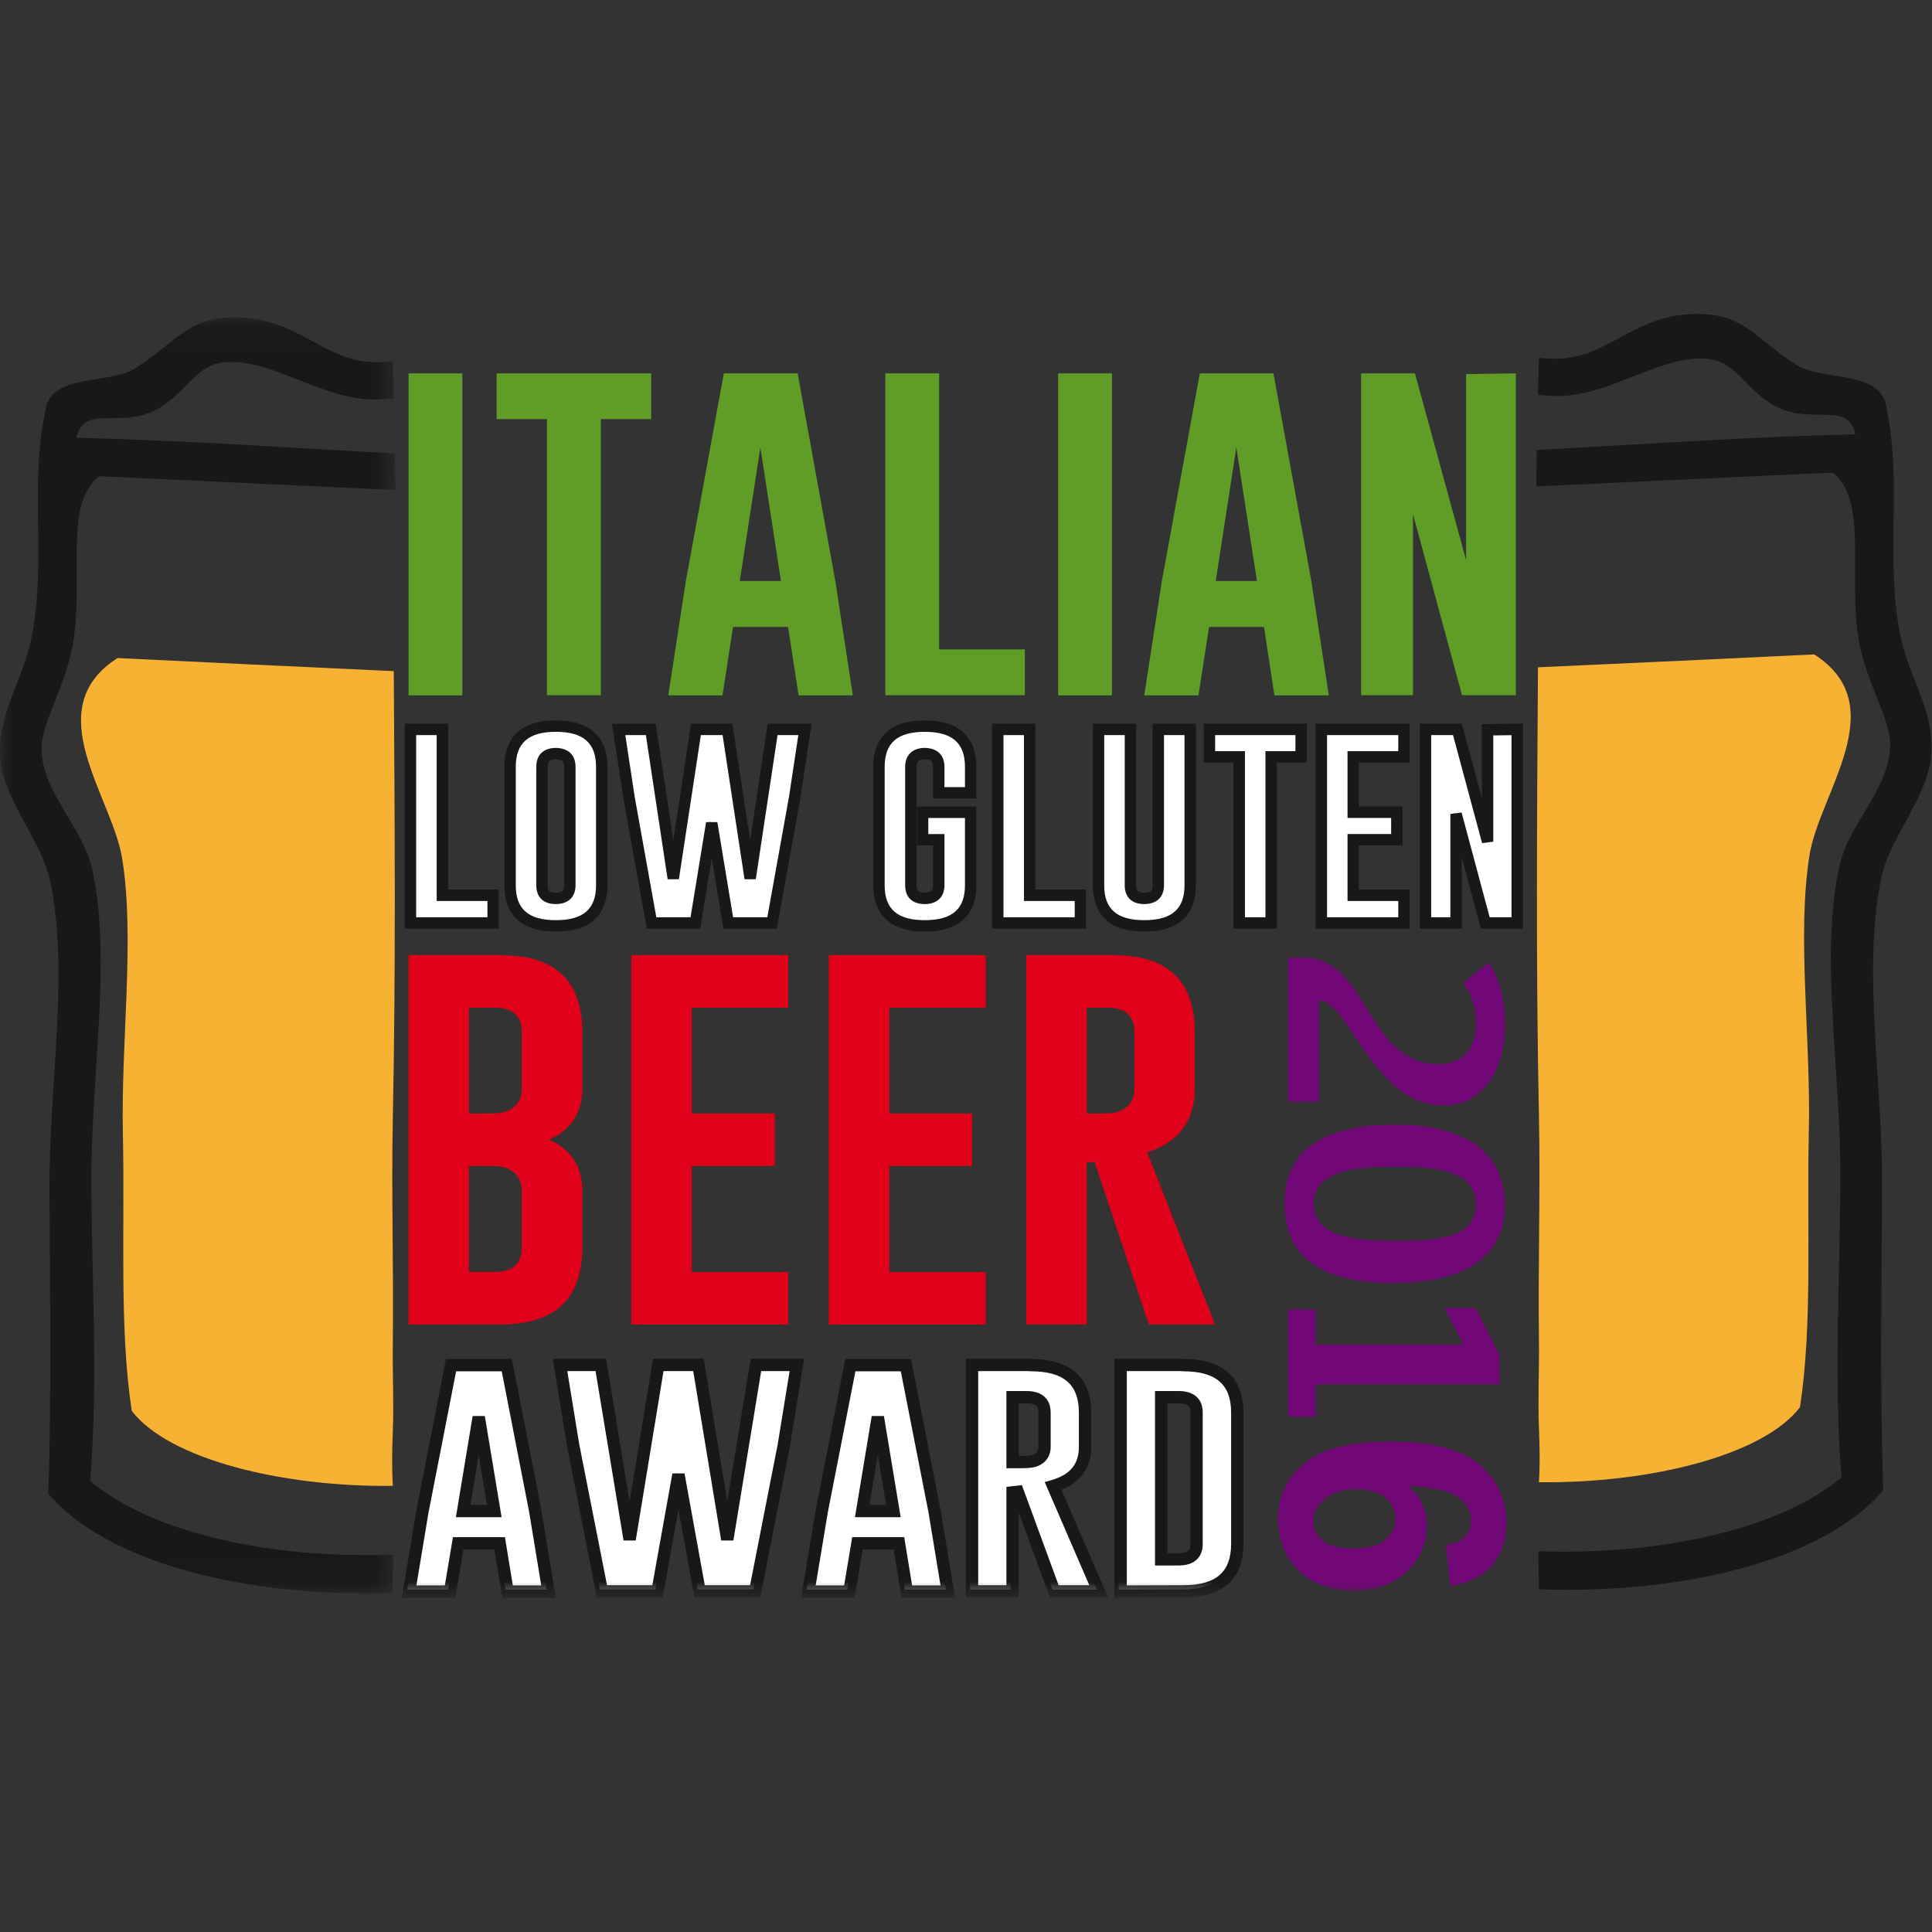 <?xml version="1.0" encoding="UTF-8" standalone="no"?>
<svg width="80px" height="80px" viewBox="0 0 80 80" version="1.1" xmlns="http://www.w3.org/2000/svg" xmlns:xlink="http://www.w3.org/1999/xlink">
    <rect x="0" y="0" width="80" height="80" fill="#333333" stroke="none"/>
    <!-- Generator: Sketch 50.2 (55047) - http://www.bohemiancoding.com/sketch -->
    <title>ILGBA_16</title>
    <desc>Created with Sketch.</desc>
    <defs>
        <polygon id="path-1" points="0 0.076 16.376 0.076 16.376 52.908 0 52.908"></polygon>
        <polygon id="path-3" points="0 53.161 79.981 53.161 79.981 0 0 0"></polygon>
    </defs>
    <g id="ILGBA_16" stroke="none" stroke-width="1" fill="none" fill-rule="evenodd">
        <g id="Group" transform="translate(0, 13)">
            <g id="Group-3" transform="translate(0, 0.066)">
                <mask id="mask-2" fill="white">
                    <use xlink:href="#path-1"></use>
                </mask>
                <g id="Clip-2"></g>
                <path d="M3.736,48.261 C4.078,44.01 3.783,39.791 3.783,35.62 C3.791,31.282 4.619,26.657 3.831,22.979 C3.433,21.148 1.745,19.779 1.722,17.948 C1.706,16.85 2.685,15.417 3.003,13.69 C3.505,10.959 2.597,7.839 4.102,6.653 C8.193,6.844 12.285,7.035 16.376,7.226 C16.368,6.724 16.36,6.215 16.352,5.714 C11.927,5.467 7.445,5.164 3.162,5.061 C3.457,3.708 4.874,4.631 6.323,3.97 C7.612,3.381 8.01,2.108 9.188,1.948 C11.051,1.694 13.176,3.381 15.286,3.469 C15.62,3.485 15.954,3.461 16.305,3.421 C16.289,2.912 16.273,2.402 16.265,1.893 C15.97,1.924 15.676,1.94 15.381,1.924 C13.248,1.829 12.157,-0.129 9.3,0.094 C7.708,0.213 7.158,1.184 5.749,2.084 C4.667,2.951 2.008,2.267 1.857,4.058 C1.228,7.075 1.921,10.131 1.316,13.284 C0.973,15.075 -0.054,16.388 0.002,18.155 C0.066,20.058 1.722,21.642 2.096,23.497 C2.86,27.27 2.032,31.911 2.048,36.137 C2.064,40.324 2.143,44.519 2,48.778 C4.388,51.628 10.199,53.109 16.273,52.886 C16.233,52.36 16.305,51.843 16.273,51.31 C11.115,51.493 6.267,50.386 3.736,48.261" id="Fill-1" fill="#1A171B" mask="url(#mask-2)"></path>
            </g>
            <path d="M4.866,14.249 C1.554,16.375 4.659,19.981 5.065,22.584 C5.59,25.935 5.001,30.114 5.089,33.991 C5.176,37.979 4.93,41.951 5.455,45.421 C6.999,47.435 11.72,48.582 16.265,48.526 C16.225,47.73 16.233,47.093 16.265,46.289 C16.313,45.087 16.249,43.861 16.265,42.667 C16.305,39.539 16.201,36.45 16.265,33.362 C16.392,27.145 16.344,21.023 16.305,14.791 C12.42,14.608 8.456,14.424 4.866,14.249" id="Fill-4" fill="#F7B234"></path>
            <path d="M76.253,48.176 C75.911,43.925 76.205,39.706 76.205,35.535 C76.197,31.197 75.361,26.572 76.157,22.894 C76.547,21.063 78.243,19.694 78.267,17.863 C78.283,16.765 77.304,15.332 76.985,13.605 C76.484,10.874 77.391,7.754 75.887,6.568 C71.795,6.759 67.704,6.95 63.612,7.141 C63.62,6.639 63.628,6.138 63.636,5.636 C68.062,5.39 72.543,5.079 76.826,4.984 C76.539,3.63 75.115,4.554 73.666,3.893 C72.376,3.304 71.978,2.03 70.8,1.871 C68.938,1.616 66.812,3.304 64.703,3.392 C64.368,3.408 64.034,3.384 63.684,3.344 C63.7,2.834 63.708,2.325 63.724,1.815 C64.018,1.847 64.313,1.863 64.607,1.847 C66.74,1.76 67.831,-0.198 70.689,0.016 C72.281,0.136 72.83,1.107 74.239,2.007 C75.322,2.874 77.972,2.19 78.132,3.981 C78.76,7.006 78.068,10.062 78.665,13.207 C79.007,14.998 80.042,16.311 79.978,18.078 C79.915,19.973 78.259,21.565 77.885,23.419 C77.121,27.185 77.948,31.833 77.933,36.06 C77.917,40.247 77.837,44.442 77.98,48.701 C75.592,51.559 69.781,53.031 63.708,52.809 C63.747,52.275 63.676,51.766 63.708,51.232 C68.874,51.408 73.722,50.293 76.253,48.176" id="Fill-6" fill="#1A171B"></path>
            <path d="M75.123,14.098 C78.434,16.223 75.33,19.829 74.924,22.432 C74.398,25.784 74.987,29.963 74.9,33.847 C74.812,37.835 75.059,41.808 74.534,45.27 C72.989,47.284 68.269,48.43 63.724,48.375 C63.771,47.571 63.755,46.934 63.724,46.13 C63.676,44.928 63.74,43.702 63.724,42.508 C63.684,39.38 63.787,36.291 63.724,33.203 C63.596,26.986 63.644,20.864 63.684,14.631 C67.568,14.456 71.533,14.273 75.123,14.098" id="Fill-8" fill="#F7B234"></path>
            <path d="M19.417,35.28 L19.417,39.666 L20.516,39.666 C21.24,39.666 21.606,39.316 21.606,38.623 L21.606,36.323 C21.606,35.837 21.375,35.511 20.922,35.352 C20.794,35.304 20.555,35.28 20.205,35.28 L19.417,35.28 Z M19.417,28.729 L19.417,33.107 L20.205,33.107 C20.555,33.107 20.794,33.083 20.922,33.035 C21.375,32.876 21.606,32.558 21.606,32.072 L21.606,29.764 C21.606,29.071 21.24,28.729 20.516,28.729 L19.417,28.729 Z M16.918,26.548 L20.619,26.548 C20.691,26.556 20.738,26.556 20.778,26.556 C22.999,26.556 24.114,27.622 24.114,29.756 L24.114,32.064 C24.114,33.067 23.66,33.776 22.744,34.19 C23.66,34.604 24.114,35.312 24.114,36.323 L24.114,38.623 C24.114,40.765 22.999,41.839 20.778,41.839 L20.619,41.839 L16.918,41.847 L16.918,26.548 Z" id="Fill-10" fill="#E1001A"></path>
            <polygon id="Fill-12" fill="#E1001A" points="26.143 26.548 32.639 26.548 32.639 28.729 28.643 28.729 28.643 33.107 32.082 33.107 32.082 35.28 28.643 35.28 28.643 39.674 32.639 39.674 32.639 41.847 26.143 41.847"></polygon>
            <polygon id="Fill-14" fill="#E1001A" points="34.319 26.548 40.814 26.548 40.814 28.729 36.826 28.729 36.826 33.107 40.257 33.107 40.257 35.28 36.826 35.28 36.826 39.674 40.814 39.674 40.814 41.847 34.319 41.847"></polygon>
            <path d="M45.001,28.729 L45.001,33.107 L45.574,33.107 C45.925,33.107 46.163,33.083 46.291,33.035 C46.744,32.876 46.975,32.558 46.975,32.072 L46.975,29.764 C46.975,29.071 46.609,28.729 45.885,28.729 L45.001,28.729 Z M42.494,26.548 L45.98,26.548 C46.052,26.556 46.1,26.556 46.14,26.556 C48.36,26.556 49.475,27.622 49.475,29.756 L49.475,32.064 C49.475,33.41 48.814,34.293 47.501,34.715 L50.311,41.839 L47.572,41.839 L45.32,35.105 L45.001,35.145 L45.001,41.839 L42.494,41.839 L42.494,26.548 Z" id="Fill-16" fill="#E1001A"></path>
            <mask id="mask-4" fill="white">
                <use xlink:href="#path-3"></use>
            </mask>
            <g id="Clip-19"></g>
            <polygon id="Fill-18" fill="#5F9D27" mask="url(#mask-4)" points="16.918 15.794 19.146 15.794 19.146 2.46 16.918 2.46"></polygon>
            <polygon id="Fill-20" fill="#5F9D27" mask="url(#mask-4)" points="26.963 2.46 26.963 4.355 24.878 4.355 24.878 15.786 22.649 15.786 22.649 4.355 20.563 4.355 20.563 2.46"></polygon>
            <path d="M32.337,11.057 L31.485,5.525 L30.633,11.057 L32.337,11.057 Z M34.589,11.057 L35.314,15.794 L33.069,15.794 L32.631,12.96 L30.354,12.96 L29.917,15.794 L27.672,15.794 L28.396,11.081 L29.972,2.46 L33.029,2.46 L34.589,11.057 Z" id="Fill-21" fill="#5F9D27" mask="url(#mask-4)"></path>
            <polygon id="Fill-22" fill="#5F9D27" mask="url(#mask-4)" points="36.659 15.786 36.659 2.46 38.888 2.46 38.888 13.891 42.438 13.891 42.438 15.786"></polygon>
            <polygon id="Fill-23" fill="#5F9D27" mask="url(#mask-4)" points="43.815 15.794 46.044 15.794 46.044 2.46 43.815 2.46"></polygon>
            <path d="M52.046,11.057 L51.194,5.525 L50.342,11.057 L52.046,11.057 Z M54.299,11.057 L55.023,15.794 L52.77,15.794 L52.34,12.96 L50.064,12.96 L49.626,15.794 L47.381,15.794 L48.106,11.081 L49.682,2.46 L52.731,2.46 L54.299,11.057 Z" id="Fill-24" fill="#5F9D27" mask="url(#mask-4)"></path>
            <polygon id="Fill-25" fill="#5F9D27" mask="url(#mask-4)" points="56.36 2.46 58.589 2.46 60.707 10.19 60.707 2.492 62.768 2.46 62.768 15.786 60.539 15.786 58.51 8.295 58.51 15.786 56.36 15.786"></polygon>
            <polygon id="Fill-26" fill="#FFFFFF" mask="url(#mask-4)" points="16.918 25.139 16.918 17.123 18.239 17.123 18.239 23.993 20.34 23.993 20.34 25.139"></polygon>
            <path d="M17.233,24.982 L20.184,24.982 L20.184,24.308 L18.082,24.308 L18.082,17.439 L17.233,17.439 L17.233,24.982 Z M20.656,25.455 L16.761,25.455 L16.761,16.966 L18.555,16.966 L18.555,23.836 L20.656,23.836 L20.656,25.455 Z" id="Fill-27" fill="#1A171B" mask="url(#mask-4)"></path>
            <path d="M23.517,18.675 C23.517,18.317 23.326,18.134 22.943,18.126 C22.553,18.126 22.362,18.309 22.362,18.675 L22.362,23.579 C22.362,23.937 22.553,24.12 22.936,24.12 C23.318,24.12 23.517,23.937 23.517,23.579 L23.517,18.675 Z M24.838,23.579 C24.838,24.701 24.209,25.258 22.936,25.258 C21.67,25.258 21.041,24.701 21.041,23.579 L21.041,18.675 C21.041,17.553 21.67,16.988 22.936,16.988 C24.201,16.988 24.838,17.553 24.838,18.675 L24.838,23.579 Z" id="Fill-28" fill="#FFFFFF" mask="url(#mask-4)"></path>
            <path d="M23.018,18.442 C22.733,18.442 22.678,18.552 22.678,18.755 L22.678,23.658 C22.678,23.856 22.732,23.963 23.015,23.963 C23.304,23.963 23.36,23.851 23.36,23.658 L23.36,18.755 C23.36,18.556 23.306,18.448 23.018,18.442 M23.015,24.436 C22.501,24.436 22.206,24.152 22.206,23.658 L22.206,18.755 C22.206,18.256 22.504,17.969 23.023,17.969 C23.539,17.98 23.832,18.266 23.832,18.755 L23.832,23.658 C23.832,24.145 23.527,24.436 23.015,24.436 M23.015,17.303 C21.884,17.303 21.357,17.765 21.357,18.755 L21.357,23.658 C21.357,24.643 21.884,25.102 23.015,25.102 C24.152,25.102 24.681,24.643 24.681,23.658 L24.681,18.755 C24.681,17.765 24.152,17.303 23.015,17.303 M23.015,25.574 C21.254,25.574 20.884,24.532 20.884,23.658 L20.884,18.755 C20.884,17.877 21.254,16.831 23.015,16.831 C24.783,16.831 25.154,17.877 25.154,18.755 L25.154,23.658 C25.154,24.532 24.783,25.574 23.015,25.574" id="Fill-29" fill="#1A171B" mask="url(#mask-4)"></path>
            <polygon id="Fill-30" fill="#FFFFFF" mask="url(#mask-4)" points="30.983 23.292 31.915 17.123 33.252 17.123 32.822 19.965 31.891 25.139 30.076 25.139 29.391 20.992 28.715 25.139 26.9 25.139 25.968 19.949 25.538 17.123 26.868 17.123 27.799 23.292 28.738 17.123 30.044 17.123"></polygon>
            <path d="M30.356,24.982 L31.773,24.982 L32.669,20.002 L33.057,17.439 L32.197,17.439 L31.296,23.407 L30.829,23.407 L29.921,17.439 L29.021,17.439 L28.112,23.407 L27.645,23.407 L26.744,17.439 L25.893,17.439 L26.281,19.993 L27.177,24.982 L28.594,24.982 L29.238,21.041 L29.704,21.041 L30.356,24.982 Z M32.168,25.455 L29.955,25.455 L29.472,22.535 L28.995,25.455 L26.782,25.455 L25.815,20.07 L25.343,16.966 L27.151,16.966 L27.88,21.796 L28.615,16.966 L30.327,16.966 L31.062,21.796 L31.791,16.966 L33.606,16.966 L33.135,20.08 L32.168,25.455 Z" id="Fill-31" fill="#1A171B" mask="url(#mask-4)"></path>
            <path d="M40.114,23.579 C40.114,24.701 39.485,25.258 38.211,25.258 C36.945,25.258 36.317,24.701 36.317,23.579 L36.317,18.675 C36.317,17.553 36.945,16.988 38.211,16.988 C39.477,16.988 40.114,17.553 40.114,18.675 L40.114,19.75 L38.792,19.75 L38.792,18.675 C38.792,18.317 38.601,18.134 38.219,18.126 C37.837,18.126 37.638,18.309 37.638,18.675 L37.638,23.579 C37.638,23.937 37.829,24.12 38.211,24.12 C38.593,24.12 38.792,23.937 38.792,23.579 L38.792,21.692 L38.124,21.692 L38.124,20.554 L40.114,20.554 L40.114,23.579 Z" id="Fill-32" fill="#FFFFFF" mask="url(#mask-4)"></path>
            <path d="M38.291,17.303 C37.159,17.303 36.632,17.765 36.632,18.755 L36.632,23.658 C36.632,24.643 37.159,25.102 38.291,25.102 C39.428,25.102 39.957,24.643 39.957,23.658 L39.957,20.87 L38.439,20.87 L38.439,21.536 L39.108,21.536 L39.108,23.658 C39.108,24.145 38.803,24.436 38.291,24.436 C37.776,24.436 37.481,24.152 37.481,23.658 L37.481,18.755 C37.481,18.263 37.787,17.969 38.299,17.969 C38.815,17.98 39.108,18.266 39.108,18.755 L39.108,19.593 L39.957,19.593 L39.957,18.755 C39.957,17.765 39.428,17.303 38.291,17.303 M38.291,25.574 C36.53,25.574 36.16,24.532 36.16,23.658 L36.16,18.755 C36.16,17.877 36.53,16.831 38.291,16.831 C40.058,16.831 40.429,17.877 40.429,18.755 L40.429,20.066 L38.636,20.066 L38.636,18.755 C38.636,18.556 38.581,18.448 38.294,18.442 C38.01,18.442 37.954,18.556 37.954,18.755 L37.954,23.658 C37.954,23.856 38.007,23.963 38.291,23.963 C38.579,23.963 38.636,23.852 38.636,23.658 L38.636,22.008 L37.967,22.008 L37.967,20.397 L40.429,20.397 L40.429,23.658 C40.429,24.532 40.058,25.574 38.291,25.574" id="Fill-33" fill="#1A171B" mask="url(#mask-4)"></path>
            <polygon id="Fill-34" fill="#FFFFFF" mask="url(#mask-4)" points="41.236 25.139 41.236 17.123 42.557 17.123 42.557 23.993 44.659 23.993 44.659 25.139"></polygon>
            <path d="M41.552,24.982 L44.502,24.982 L44.502,24.308 L42.401,24.308 L42.401,17.439 L41.552,17.439 L41.552,24.982 Z M44.975,25.455 L41.079,25.455 L41.079,16.966 L42.873,16.966 L42.873,23.836 L44.975,23.836 L44.975,25.455 Z" id="Fill-35" fill="#1A171B" mask="url(#mask-4)"></path>
            <path d="M49.204,23.579 C49.204,24.701 48.575,25.258 47.302,25.258 C46.036,25.258 45.407,24.701 45.407,23.579 L45.407,17.123 L46.729,17.123 L46.729,23.579 C46.729,23.937 46.92,24.12 47.302,24.12 C47.684,24.12 47.883,23.937 47.883,23.579 L47.883,17.123 L49.204,17.123 L49.204,23.579 Z" id="Fill-36" fill="#FFFFFF" mask="url(#mask-4)"></path>
            <path d="M45.723,17.439 L45.723,23.658 C45.723,24.643 46.25,25.102 47.381,25.102 C48.518,25.102 49.048,24.643 49.048,23.658 L49.048,17.439 L48.199,17.439 L48.199,23.658 C48.199,24.145 47.893,24.436 47.381,24.436 C46.867,24.436 46.572,24.152 46.572,23.658 L46.572,17.439 L45.723,17.439 Z M47.381,25.574 C45.62,25.574 45.251,24.532 45.251,23.658 L45.251,16.966 L47.044,16.966 L47.044,23.658 C47.044,23.856 47.098,23.963 47.381,23.963 C47.67,23.963 47.726,23.852 47.726,23.658 L47.726,16.966 L49.52,16.966 L49.52,23.658 C49.52,24.532 49.149,25.574 47.381,25.574 Z" id="Fill-37" fill="#1A171B" mask="url(#mask-4)"></path>
            <polygon id="Fill-38" fill="#FFFFFF" mask="url(#mask-4)" points="53.789 17.123 53.789 18.261 52.555 18.261 52.555 25.139 51.234 25.139 51.234 18.261 50 18.261 50 17.123"></polygon>
            <path d="M51.55,24.982 L52.399,24.982 L52.399,18.105 L53.641,18.105 L53.641,17.439 L50.316,17.439 L50.316,18.105 L51.55,18.105 L51.55,24.982 Z M52.871,25.455 L51.077,25.455 L51.077,18.577 L49.844,18.577 L49.844,16.966 L54.113,16.966 L54.113,18.577 L52.871,18.577 L52.871,25.455 Z" id="Fill-39" fill="#1A171B" mask="url(#mask-4)"></path>
            <polygon id="Fill-40" fill="#FFFFFF" mask="url(#mask-4)" points="54.633 17.123 58.056 17.123 58.056 18.261 55.954 18.261 55.954 20.554 57.761 20.554 57.761 21.692 55.954 21.692 55.954 23.993 58.056 23.993 58.056 25.139 54.633 25.139"></polygon>
            <path d="M54.949,24.982 L57.899,24.982 L57.899,24.308 L55.798,24.308 L55.798,21.536 L57.605,21.536 L57.605,20.87 L55.798,20.87 L55.798,18.105 L57.899,18.105 L57.899,17.439 L54.949,17.439 L54.949,24.982 Z M58.372,25.455 L54.476,25.455 L54.476,16.966 L58.372,16.966 L58.372,18.577 L56.27,18.577 L56.27,20.397 L58.077,20.397 L58.077,22.008 L56.27,22.008 L56.27,23.836 L58.372,23.836 L58.372,25.455 Z" id="Fill-41" fill="#1A171B" mask="url(#mask-4)"></path>
            <polygon id="Fill-42" fill="#FFFFFF" mask="url(#mask-4)" points="58.947 17.123 60.269 17.123 61.519 21.764 61.519 17.139 62.744 17.123 62.744 25.139 61.423 25.139 60.213 20.625 60.213 25.139 58.947 25.139"></polygon>
            <path d="M61.684,24.982 L62.588,24.982 L62.588,17.442 L61.834,17.452 L61.834,21.851 L61.37,21.913 L60.167,17.439 L59.263,17.439 L59.263,24.982 L60.057,24.982 L60.057,20.705 L60.521,20.644 L61.684,24.982 Z M63.06,25.455 L61.321,25.455 L60.529,22.498 L60.529,25.455 L58.791,25.455 L58.791,16.966 L60.53,16.966 L61.362,20.063 L61.362,16.985 L63.06,16.963 L63.06,25.455 Z" id="Fill-43" fill="#1A171B" mask="url(#mask-4)"></path>
            <path d="M20.388,49.489 L19.743,45.597 L19.099,49.489 L20.388,49.489 Z M22.084,49.489 L22.633,52.824 L20.938,52.824 L20.611,50.826 L18.892,50.826 L18.557,52.824 L16.862,52.824 L17.411,49.513 L18.597,43.447 L20.906,43.447 L22.084,49.489 Z" id="Fill-44" fill="#FFFFFF" mask="url(#mask-4)"></path>
            <path d="M19.48,49.313 L20.166,49.313 L19.823,47.242 L19.48,49.313 Z M20.77,49.825 L18.877,49.825 L19.571,45.634 L20.075,45.634 L20.77,49.825 Z M21.235,52.648 L22.411,52.648 L21.912,49.614 L20.775,43.783 L18.887,43.783 L17.742,49.642 L17.243,52.648 L18.42,52.648 L18.755,50.65 L20.908,50.65 L21.235,52.648 Z M23.014,53.16 L20.8,53.16 L20.473,51.162 L19.188,51.162 L18.854,53.16 L16.64,53.16 L17.238,49.551 L18.466,43.271 L21.196,43.271 L22.416,49.527 L23.014,53.16 Z" id="Fill-45" fill="#1A171B" mask="url(#mask-4)"></path>
            <polygon id="Fill-46" fill="#FFFFFF" mask="url(#mask-4)" points="30.036 50.667 31.222 43.439 32.918 43.439 32.376 46.767 31.19 52.816 28.89 52.816 28.014 47.977 27.146 52.816 24.838 52.816 23.652 46.759 23.111 43.439 24.798 43.439 25.992 50.667 27.178 43.439 28.842 43.439"></polygon>
            <path d="M29.183,52.64 L31.059,52.64 L32.204,46.801 L32.696,43.775 L31.519,43.775 L30.368,50.788 L29.863,50.788 L28.705,43.775 L27.475,43.775 L26.324,50.788 L25.82,50.788 L24.661,43.775 L23.491,43.775 L23.983,46.793 L25.136,52.64 L27.012,52.64 L27.842,48.011 L28.345,48.011 L29.183,52.64 Z M31.48,53.152 L28.756,53.152 L28.095,49.499 L27.44,53.152 L24.715,53.152 L23.479,46.88 L22.889,43.263 L25.095,43.263 L26.071,49.172 L27.041,43.263 L29.139,43.263 L30.115,49.172 L31.084,43.263 L33.298,43.263 L32.707,46.896 L31.48,53.152 Z" id="Fill-47" fill="#1A171B" mask="url(#mask-4)"></path>
            <path d="M36.914,49.489 L36.269,45.597 L35.624,49.489 L36.914,49.489 Z M38.617,49.489 L39.166,52.824 L37.471,52.824 L37.144,50.826 L35.425,50.826 L35.091,52.824 L33.395,52.824 L33.944,49.513 L35.131,43.447 L37.431,43.447 L38.617,49.489 Z" id="Fill-48" fill="#FFFFFF" mask="url(#mask-4)"></path>
            <path d="M36.005,49.313 L36.692,49.313 L36.348,47.242 L36.005,49.313 Z M37.295,49.825 L35.402,49.825 L36.096,45.634 L36.601,45.634 L37.295,49.825 Z M37.768,52.648 L38.945,52.648 L38.445,49.614 L37.3,43.783 L35.421,43.783 L34.275,49.642 L33.776,52.648 L34.954,52.648 L35.288,50.65 L37.442,50.65 L37.768,52.648 Z M39.547,53.16 L37.333,53.16 L37.007,51.162 L35.721,51.162 L35.387,53.16 L33.173,53.16 L33.772,49.551 L35,43.271 L37.721,43.271 L38.949,49.527 L39.547,53.16 Z" id="Fill-49" fill="#1A171B" mask="url(#mask-4)"></path>
            <path d="M41.849,44.777 L41.849,47.459 L42.231,47.459 C42.462,47.459 42.629,47.443 42.717,47.419 C43.019,47.324 43.17,47.125 43.17,46.83 L43.17,45.414 C43.17,44.992 42.924,44.777 42.438,44.777 L41.849,44.777 Z M40.169,43.439 L42.51,43.439 C42.557,43.439 42.589,43.447 42.613,43.447 C44.11,43.447 44.85,44.1 44.85,45.414 L44.85,46.83 C44.85,47.658 44.412,48.2 43.529,48.454 L45.415,52.824 L43.576,52.824 L42.064,48.701 L41.849,48.725 L41.849,52.824 L40.169,52.824 L40.169,43.439 Z" id="Fill-50" fill="#FFFFFF" mask="url(#mask-4)"></path>
            <path d="M42.184,47.283 L42.311,47.283 C42.584,47.283 42.697,47.26 42.725,47.253 C42.916,47.192 42.994,47.092 42.994,46.91 L42.994,45.493 C42.994,45.3 42.957,45.112 42.518,45.112 L42.184,45.112 L42.184,47.283 Z M42.311,47.795 L41.673,47.795 L41.673,44.6 L42.518,44.6 C43.146,44.6 43.506,44.926 43.506,45.493 L43.506,46.91 C43.506,47.318 43.281,47.614 42.873,47.743 L42.863,47.746 C42.715,47.786 42.481,47.795 42.311,47.795 Z M43.835,52.64 L45.105,52.64 L43.258,48.369 L43.537,48.288 C44.313,48.065 44.674,47.627 44.674,46.91 L44.674,45.493 C44.674,44.326 44.044,43.783 42.693,43.783 C42.674,43.783 42.652,43.781 42.627,43.778 C42.617,43.777 42.605,43.775 42.589,43.775 L40.505,43.775 L40.505,52.64 L41.673,52.64 L41.673,48.568 L42.315,48.496 L43.835,52.64 Z M45.884,53.152 L43.477,53.152 L42.184,49.627 L42.184,53.152 L39.993,53.152 L39.993,43.263 L42.589,43.263 C42.633,43.263 42.667,43.267 42.689,43.27 L42.699,43.271 C43.835,43.273 45.185,43.66 45.185,45.493 L45.185,46.91 C45.185,47.758 44.761,48.367 43.953,48.687 L45.884,53.152 Z" id="Fill-51" fill="#1A171B" mask="url(#mask-4)"></path>
            <path d="M48.002,44.777 L48.002,51.487 L48.735,51.487 C49.22,51.487 49.467,51.272 49.467,50.85 L49.467,45.414 C49.467,44.992 49.22,44.777 48.735,44.777 L48.002,44.777 Z M46.323,43.439 L48.806,43.439 C48.854,43.439 48.886,43.447 48.918,43.447 C50.406,43.447 51.154,44.1 51.154,45.414 L51.154,50.85 C51.154,52.164 50.406,52.816 48.918,52.816 L48.806,52.816 L46.323,52.824 L46.323,43.439 Z" id="Fill-52" fill="#FFFFFF" mask="url(#mask-4)"></path>
            <path d="M48.338,51.311 L48.814,51.311 C49.254,51.311 49.291,51.123 49.291,50.93 L49.291,45.493 C49.291,45.3 49.254,45.112 48.814,45.112 L48.338,45.112 L48.338,51.311 Z M48.814,51.823 L47.826,51.823 L47.826,44.6 L48.814,44.6 C49.442,44.6 49.802,44.926 49.802,45.493 L49.802,50.93 C49.802,51.497 49.442,51.823 48.814,51.823 Z M46.658,43.775 L46.658,52.647 L48.997,52.64 C50.349,52.64 50.978,52.097 50.978,50.93 L50.978,45.493 C50.978,44.326 50.349,43.783 48.997,43.783 C48.974,43.783 48.95,43.781 48.924,43.778 C48.913,43.777 48.901,43.775 48.886,43.775 L46.658,43.775 Z M46.146,53.161 L46.146,43.263 L48.886,43.263 C48.926,43.263 48.958,43.267 48.982,43.269 C48.988,43.27 48.994,43.271 48.999,43.271 C51.057,43.271 51.49,44.479 51.49,45.493 L51.49,50.93 C51.49,51.944 51.057,53.152 48.997,53.152 L48.886,53.152 L46.146,53.161 Z" id="Fill-53" fill="#1A171B" mask="url(#mask-4)"></path>
            <path d="M53.343,32.598 L53.343,26.651 L54.02,26.651 C54.346,26.651 54.633,26.715 54.88,26.842 C55.135,26.97 55.357,27.137 55.564,27.344 C55.771,27.551 55.962,27.782 56.138,28.044 C56.313,28.307 56.488,28.578 56.655,28.856 C56.83,29.135 57.005,29.406 57.188,29.668 C57.371,29.931 57.578,30.162 57.801,30.369 C58.024,30.576 58.279,30.743 58.565,30.87 C58.852,30.998 59.178,31.061 59.544,31.061 C59.831,31.061 60.078,31.014 60.277,30.926 C60.476,30.83 60.635,30.711 60.762,30.56 C60.89,30.409 60.977,30.233 61.033,30.034 C61.089,29.835 61.121,29.628 61.121,29.406 C61.121,29.047 61.073,28.721 60.969,28.434 C60.874,28.148 60.746,27.901 60.595,27.694 L61.638,26.858 C61.741,27.017 61.837,27.185 61.917,27.36 C61.996,27.535 62.068,27.726 62.132,27.941 C62.187,28.148 62.235,28.379 62.267,28.625 C62.299,28.872 62.315,29.151 62.315,29.461 C62.315,29.939 62.259,30.377 62.139,30.783 C62.02,31.189 61.853,31.539 61.638,31.833 C61.423,32.128 61.152,32.359 60.842,32.526 C60.532,32.693 60.173,32.773 59.783,32.773 C59.417,32.773 59.083,32.709 58.772,32.59 C58.462,32.462 58.175,32.303 57.913,32.096 C57.65,31.889 57.411,31.658 57.188,31.396 C56.965,31.133 56.758,30.87 56.567,30.6 C56.376,30.329 56.193,30.058 56.026,29.804 C55.859,29.541 55.692,29.31 55.54,29.103 C55.381,28.896 55.23,28.737 55.079,28.61 C54.928,28.482 54.776,28.426 54.617,28.426 L54.617,32.621 L53.343,32.621 L53.343,32.598 Z" id="Fill-54" fill="#720777" mask="url(#mask-4)"></path>
            <path d="M57.745,33.569 C58.438,33.569 59.067,33.632 59.624,33.768 C60.189,33.903 60.667,34.102 61.065,34.373 C61.463,34.643 61.773,34.986 61.988,35.408 C62.203,35.821 62.315,36.315 62.315,36.88 C62.315,37.437 62.211,37.915 61.996,38.321 C61.781,38.727 61.479,39.069 61.089,39.332 C60.691,39.603 60.213,39.794 59.648,39.929 C59.083,40.056 58.446,40.128 57.738,40.128 C57.013,40.128 56.368,40.064 55.803,39.937 C55.238,39.81 54.76,39.611 54.378,39.348 C53.988,39.085 53.694,38.743 53.495,38.329 C53.296,37.915 53.192,37.421 53.192,36.848 C53.192,36.283 53.296,35.798 53.495,35.384 C53.694,34.97 53.988,34.627 54.378,34.365 C54.768,34.102 55.238,33.903 55.803,33.776 C56.376,33.632 57.021,33.569 57.745,33.569 M54.402,36.856 C54.402,37.087 54.45,37.286 54.538,37.453 C54.625,37.62 54.752,37.756 54.92,37.867 C55.079,37.979 55.27,38.066 55.493,38.138 C55.716,38.21 55.946,38.257 56.201,38.297 C56.456,38.337 56.719,38.353 56.997,38.369 C57.276,38.377 57.546,38.385 57.825,38.385 C58.08,38.385 58.342,38.377 58.605,38.369 C58.868,38.361 59.123,38.337 59.369,38.305 C59.616,38.273 59.839,38.225 60.054,38.162 C60.269,38.098 60.452,38.011 60.611,37.899 C60.77,37.788 60.898,37.652 60.985,37.485 C61.073,37.318 61.121,37.119 61.121,36.88 C61.121,36.641 61.073,36.434 60.985,36.267 C60.898,36.1 60.77,35.957 60.619,35.837 C60.46,35.718 60.277,35.63 60.07,35.559 C59.855,35.487 59.624,35.431 59.377,35.4 C59.131,35.36 58.868,35.336 58.597,35.328 C58.327,35.312 58.056,35.312 57.777,35.312 C57.507,35.312 57.236,35.32 56.957,35.328 C56.687,35.344 56.424,35.368 56.169,35.4 C55.923,35.439 55.684,35.487 55.469,35.559 C55.254,35.63 55.063,35.718 54.912,35.829 C54.752,35.941 54.633,36.084 54.538,36.251 C54.442,36.426 54.402,36.625 54.402,36.856" id="Fill-55" fill="#720777" mask="url(#mask-4)"></path>
            <polygon id="Fill-56" fill="#720777" mask="url(#mask-4)" points="54.474 42.683 60.595 42.683 59.823 41.163 61.105 41.163 62.092 43.105 62.092 44.323 54.474 44.323 54.474 45.668 53.343 45.668 53.343 41.218 54.474 41.218"></polygon>
            <path d="M60.062,52.689 L59.871,50.97 C60.221,50.93 60.484,50.818 60.651,50.643 C60.818,50.468 60.906,50.237 60.906,49.959 C60.906,49.585 60.738,49.266 60.404,49.012 C60.07,48.749 59.369,48.59 58.303,48.526 C58.828,48.964 59.083,49.513 59.083,50.174 C59.083,50.914 58.804,51.551 58.239,52.076 C57.674,52.602 56.949,52.872 56.058,52.872 C55.111,52.872 54.354,52.594 53.781,52.036 C53.208,51.479 52.922,50.771 52.922,49.895 C52.922,48.964 53.288,48.192 54.012,47.595 C54.737,46.99 55.931,46.695 57.578,46.695 C59.274,46.695 60.492,47.006 61.248,47.634 C61.996,48.263 62.37,49.075 62.37,50.078 C62.37,50.779 62.171,51.36 61.781,51.821 C61.375,52.267 60.81,52.562 60.062,52.689 M56.193,48.669 C55.62,48.669 55.174,48.805 54.856,49.067 C54.545,49.33 54.386,49.632 54.386,49.975 C54.386,50.301 54.514,50.58 54.768,50.795 C55.023,51.01 55.445,51.121 56.034,51.121 C56.639,51.121 57.077,51.002 57.355,50.771 C57.634,50.532 57.777,50.237 57.777,49.887 C57.777,49.545 57.642,49.258 57.379,49.019 C57.109,48.789 56.711,48.669 56.193,48.669" id="Fill-57" fill="#720777" mask="url(#mask-4)"></path>
        </g>
    </g>
</svg>
